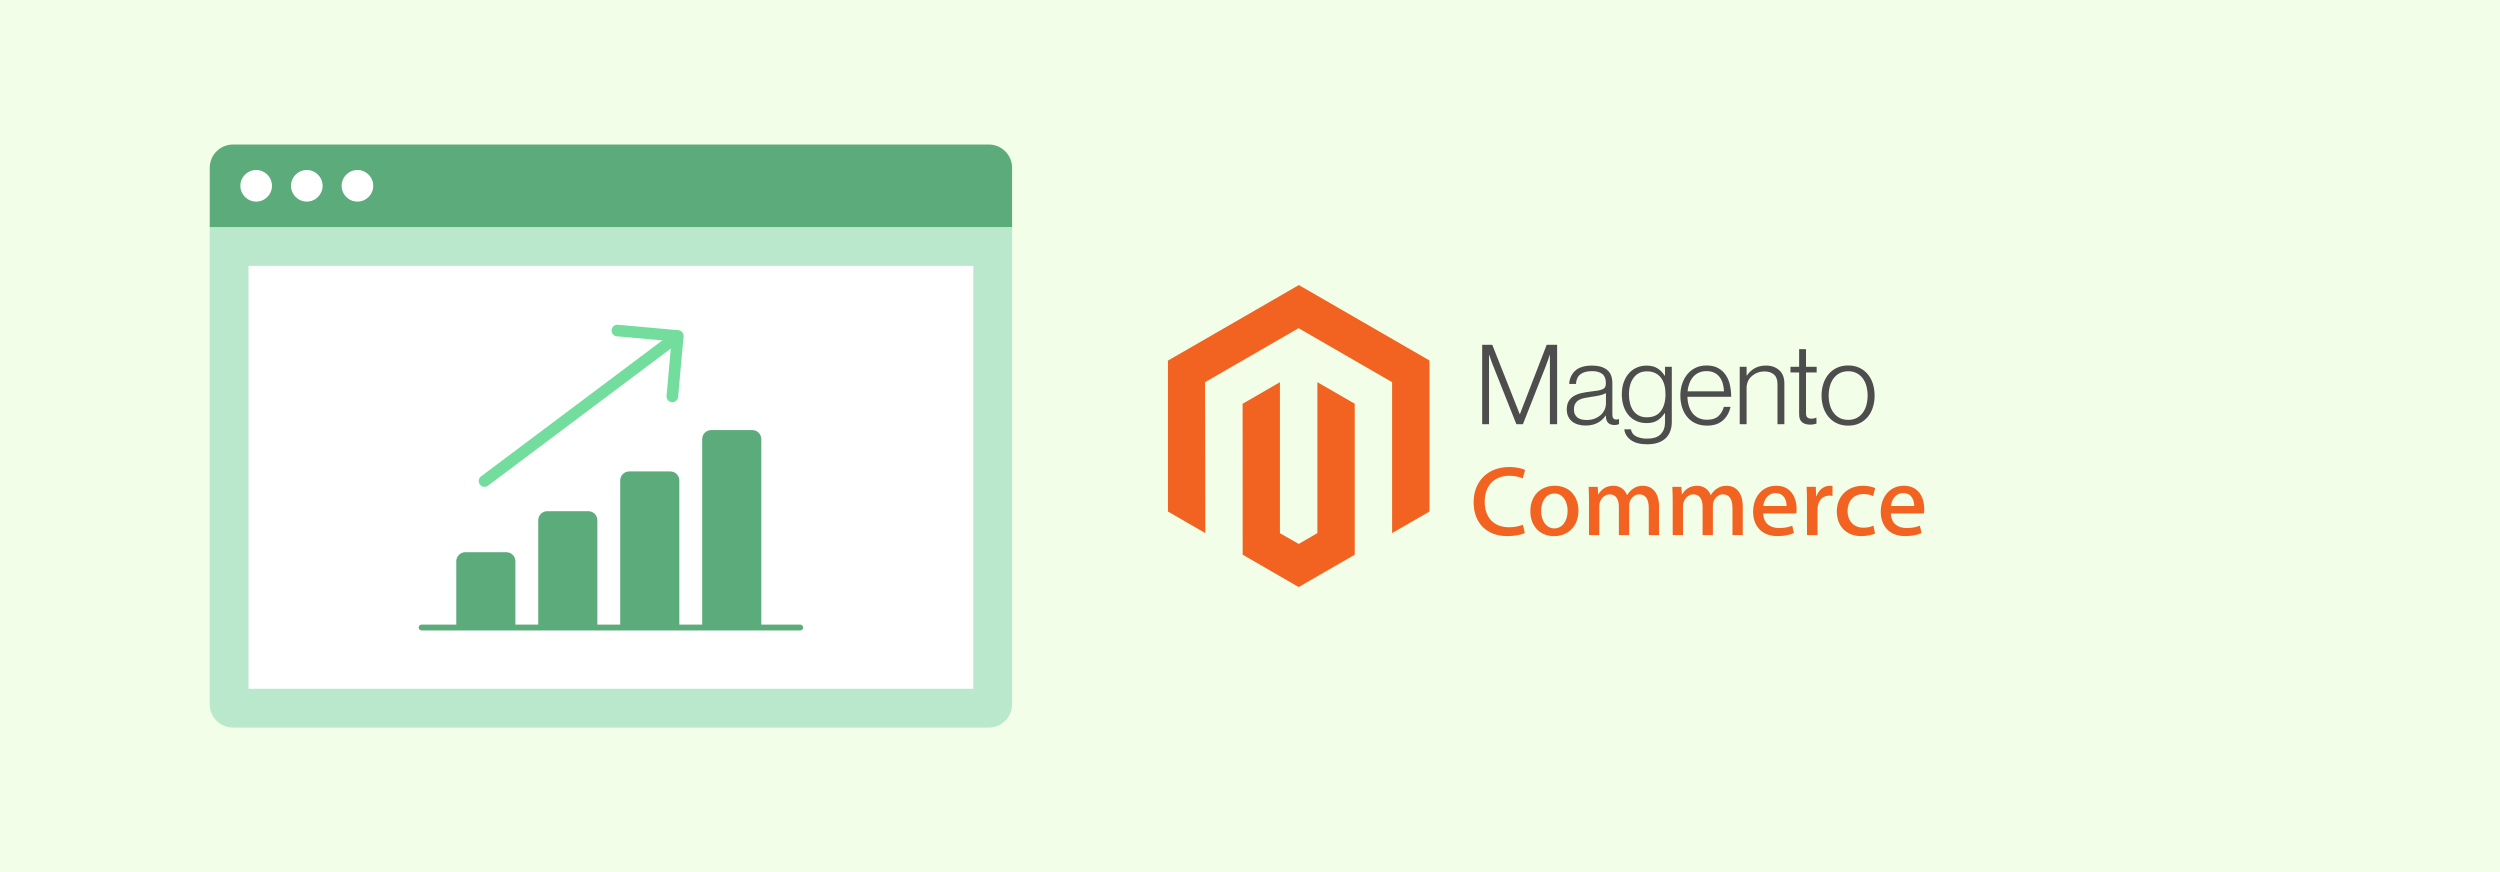 <?xml version="1.0" encoding="UTF-8"?><svg id="Layer_1" xmlns="http://www.w3.org/2000/svg" viewBox="0 0 860 300"><rect width="860" height="300" fill="#f2fee7"/><g><g><g><polygon points="446.799 98.057 401.771 124.048 401.771 175.963 414.625 183.394 414.534 131.468 446.708 112.896 478.883 131.468 478.883 183.371 491.737 175.963 491.737 124.003 446.799 98.057" fill="#f26322"/><polygon points="453.175 183.383 446.754 187.115 440.298 183.417 440.298 131.468 427.456 138.887 427.478 190.814 446.742 201.943 466.029 190.814 466.029 138.887 453.175 131.468 453.175 183.383" fill="#f26322"/></g><g><g><path d="m513.344,118.618l9.432,23.829h.079l9.203-23.829h3.59v27.305h-2.482v-23.793h-.079c-.127.43-.266.866-.418,1.296-.127.357-.279.751-.442,1.181-.164.436-.315.842-.436,1.223l-7.907,20.094h-2.252l-7.986-20.088c-.151-.357-.309-.745-.46-1.162-.151-.418-.297-.823-.424-1.205-.151-.46-.309-.908-.46-1.338h-.079v23.793h-2.355v-27.305h3.475Z" fill="#4d4d4d"/><path d="m542.864,146.038c-.739-.206-1.435-.557-2.04-1.029-.575-.46-1.041-1.047-1.356-1.719-.333-.684-.496-1.489-.496-2.404,0-1.169.218-2.125.648-2.864.424-.733,1.029-1.338,1.756-1.774.739-.442,1.598-.781,2.579-1.011,1.035-.236,2.089-.418,3.148-.533.969-.103,1.792-.212,2.464-.327s1.223-.266,1.641-.442.727-.412.914-.708c.188-.297.284-.696.284-1.205v-.381c0-1.35-.406-2.349-1.223-2.997s-1.986-.975-3.511-.975c-3.518,0-5.364,1.465-5.54,4.395h-2.331c.127-1.907.836-3.439,2.119-4.583,1.284-1.144,3.197-1.719,5.745-1.719,2.161,0,3.869.478,5.116,1.435,1.247.957,1.871,2.519,1.871,4.68v10.728c0,.587.109,1.011.327,1.277.218.266.545.412.975.442.133,0,.266-.012.4-.036.139-.024.297-.067.478-.115h.115v1.719c-.212.085-.424.157-.648.212-.315.073-.636.103-.957.097-.866,0-1.55-.224-2.064-.672-.515-.448-.793-1.156-.842-2.119v-.418h-.103c-.309.418-.648.817-1.011,1.187-.43.43-.908.805-1.435,1.108-.612.351-1.265.618-1.95.799-.739.206-1.58.309-2.519.303-.866.006-1.726-.109-2.555-.351m5.818-2.077c.829-.345,1.52-.781,2.083-1.32,1.065-.999,1.671-2.397,1.683-3.857v-3.554c-.636.357-1.411.63-2.313.823s-1.841.351-2.809.478c-.842.127-1.617.26-2.331.4s-1.332.357-1.853.666c-.515.297-.945.727-1.241,1.241-.309.521-.46,1.205-.46,2.046,0,.684.121,1.259.363,1.719.224.442.557.817.957,1.108.418.291.89.49,1.393.593.551.115,1.12.176,1.683.17,1.072,0,2.016-.17,2.845-.515" fill="#4d4d4d"/><path d="m561.003,151.372c-1.326-.981-2.077-2.21-2.252-3.687h2.288c.206,1.144.823,1.968,1.853,2.464s2.258.745,3.687.745c2.113,0,3.675-.502,4.68-1.508s1.508-2.385,1.508-4.147v-3.13h-.115c-.739,1.12-1.592,1.968-2.561,2.555-.969.587-2.204.878-3.705.878-1.302,0-2.47-.242-3.511-.727-1.029-.472-1.943-1.162-2.676-2.022-.739-.866-1.308-1.901-1.701-3.112s-.593-2.543-.593-3.99c0-1.604.23-3.021.684-4.256.454-1.235,1.065-2.27,1.834-3.112.745-.823,1.665-1.477,2.694-1.907,1.035-.43,2.143-.654,3.263-.648,1.526,0,2.785.315,3.778.938s1.822,1.471,2.482,2.537h.115v-3.063h2.343v18.98c0,2.186-.612,3.959-1.834,5.31-1.502,1.58-3.705,2.367-6.605,2.367-2.446,0-4.329-.49-5.655-1.465m10.353-9.996c1.047-1.453,1.568-3.36,1.568-5.727,0-1.169-.127-2.24-.381-3.209-.254-.969-.648-1.804-1.187-2.5-.527-.696-1.217-1.253-2.004-1.623-.805-.381-1.738-.575-2.809-.575-1.962,0-3.481.727-4.565,2.174-1.084,1.447-1.623,3.384-1.623,5.806-.006,1.047.121,2.095.381,3.112.254.951.636,1.78,1.144,2.482.496.69,1.15,1.253,1.907,1.641.763.394,1.665.593,2.712.593,2.186,0,3.802-.727,4.856-2.174" fill="#4d4d4d"/><path d="m583.307,145.638c-1.114-.496-2.101-1.241-2.882-2.174-.775-.926-1.368-2.022-1.774-3.288s-.612-2.634-.612-4.105c0-1.477.218-2.845.648-4.105s1.035-2.355,1.81-3.281c.769-.926,1.738-1.671,2.827-2.179,1.108-.521,2.349-.781,3.723-.781,1.58,0,2.906.297,3.99.896,1.06.575,1.962,1.405,2.634,2.404.672,1.005,1.15,2.155,1.435,3.457.279,1.32.424,2.664.418,4.008h-15.045c.018,1.053.176,2.101.478,3.112.266.902.69,1.75,1.259,2.5.551.721,1.265,1.296,2.083,1.683.842.406,1.822.612,2.942.612,1.653,0,2.936-.4,3.838-1.205.902-.805,1.544-1.877,1.925-3.227h2.295c-.43,1.962-1.326,3.53-2.676,4.698-1.35,1.169-3.148,1.756-5.382,1.756-1.477,0-2.791-.26-3.935-.781m9.318-13.749c-.254-.854-.624-1.592-1.108-2.216-.49-.63-1.114-1.132-1.834-1.471-.739-.357-1.617-.533-2.634-.533s-1.901.176-2.658.533c-.757.339-1.429.842-1.968,1.471-.551.654-.981,1.399-1.278,2.198-.327.884-.539,1.81-.63,2.749h12.526c-.018-.926-.157-1.841-.418-2.731" fill="#4d4d4d"/><path d="m600.834,126.18v3.015h.079c.678-1.005,1.568-1.847,2.615-2.464,1.084-.648,2.41-.975,3.99-.975,1.834,0,3.342.527,4.529,1.586s1.78,2.579,1.774,4.565v14.022h-2.367v-13.792c0-1.502-.4-2.603-1.205-3.306-.805-.702-1.907-1.053-3.306-1.047-.811-.006-1.61.139-2.367.424-.714.266-1.374.66-1.95,1.162-.557.49-1.011,1.096-1.32,1.774-.321.708-.484,1.477-.478,2.252v12.532h-2.361v-19.749h2.367Z" fill="#4d4d4d"/><path d="m619.929,145.257c-.684-.551-1.029-1.459-1.029-2.731v-14.397h-2.979v-1.95h2.979v-6.072h2.367v6.072h3.669v1.95h-3.669v14.016c0,.714.157,1.205.478,1.471.321.266.793.4,1.429.4.291,0,.575-.036.86-.097.242-.048.478-.121.708-.212h.115v2.022c-.702.236-1.441.351-2.179.345-1.144,0-2.064-.272-2.749-.817" fill="#4d4d4d"/><path d="m631.94,145.638c-1.108-.502-2.095-1.247-2.882-2.179-.793-.926-1.399-2.022-1.816-3.281s-.63-2.627-.63-4.105.212-2.845.63-4.105,1.023-2.355,1.816-3.288c.787-.932,1.774-1.671,2.882-2.179,1.132-.521,2.416-.781,3.838-.781s2.7.26,3.82.781c1.102.509,2.077,1.253,2.864,2.179.793.926,1.386,2.022,1.792,3.288.406,1.265.605,2.634.612,4.105,0,1.477-.206,2.845-.612,4.105-.406,1.259-1.005,2.355-1.792,3.281s-1.762,1.671-2.864,2.179c-1.12.521-2.391.781-3.82.781s-2.706-.26-3.838-.781m6.744-1.853c.829-.424,1.55-1.035,2.101-1.792.563-.763.981-1.653,1.259-2.676.563-2.125.563-4.365,0-6.49-.279-1.023-.696-1.913-1.259-2.676-.551-.757-1.271-1.368-2.101-1.792-.842-.436-1.804-.654-2.9-.648s-2.071.218-2.924.648c-.829.43-1.544,1.041-2.101,1.792-.575.763-.999,1.653-1.278,2.676-.557,2.125-.557,4.365,0,6.49.279,1.017.702,1.907,1.278,2.676.557.751,1.278,1.362,2.101,1.792.829.43,1.804.648,2.924.648s2.089-.218,2.9-.648" fill="#4d4d4d"/></g><g><path d="m524.53,183.356c-1.035.519-3.235,1.068-6.034,1.068-6.918,0-11.571-4.359-11.571-11.641,0-7.412,5.093-12.124,12.19-12.124,2.809,0,4.709.582,5.527,1.016l-.827,2.908c-1.096-.51-2.662-.925-4.562-.925-5.04,0-8.516,3.186-8.516,8.971,0,5.348,3.099,8.751,8.411,8.751,1.765,0,3.574-.353,4.732-.888l.649,2.864Z" fill="#f26322"/><path d="m542.977,175.606c0,6.122-4.272,8.835-8.395,8.835-4.595,0-8.148-3.254-8.148-8.549,0-5.496,3.616-8.797,8.421-8.797,4.858,0,8.121,3.47,8.121,8.512Zm-12.823.186c0,3.407,1.829,5.976,4.559,5.976,2.64,0,4.545-2.504,4.545-6.048,0-2.704-1.278-5.955-4.505-5.955-3.231,0-4.599,3.078-4.599,6.026Z" fill="#f26322"/><path d="m546.616,172.189c0-1.829-.059-3.311-.137-4.718h3.124l.177,2.549h.091c.859-1.426,2.387-2.925,5.172-2.925,2.222,0,3.926,1.292,4.639,3.188h.068c.557-.926,1.234-1.631,1.954-2.121.974-.692,2.035-1.066,3.506-1.066,2.49,0,5.51,1.663,5.51,7.2v9.77h-3.544v-9.278c0-2.981-1.066-4.737-3.267-4.737-1.577,0-2.761,1.13-3.24,2.451-.139.417-.23.954-.23,1.455v10.108h-3.544v-9.769c0-2.484-1.046-4.246-3.143-4.246-1.72,0-2.929,1.361-3.375,2.678-.148.431-.218.942-.218,1.435v9.902h-3.544v-11.876Z" fill="#f26322"/><path d="m575.41,172.189c0-1.829-.059-3.311-.137-4.718h3.124l.177,2.549h.091c.859-1.426,2.387-2.925,5.171-2.925,2.223,0,3.927,1.292,4.64,3.188h.068c.557-.926,1.234-1.631,1.954-2.121.974-.692,2.035-1.066,3.506-1.066,2.49,0,5.51,1.663,5.51,7.2v9.77h-3.544v-9.278c0-2.981-1.066-4.737-3.267-4.737-1.577,0-2.761,1.13-3.24,2.451-.139.417-.23.954-.23,1.455v10.108h-3.544v-9.769c0-2.484-1.046-4.246-3.143-4.246-1.72,0-2.929,1.361-3.375,2.678-.148.431-.218.942-.218,1.435v9.902h-3.544v-11.876Z" fill="#f26322"/><path d="m606.553,176.634c.087,3.521,2.539,5.011,5.39,5.011,2.04,0,3.393-.343,4.588-.808l.577,2.532c-1.246.545-3.156,1.055-5.674,1.055-5.25,0-8.362-3.361-8.362-8.395,0-4.795,2.866-8.934,7.968-8.934,5.404,0,6.997,4.585,6.997,7.943,0,.71-.053,1.252-.127,1.596h-11.356Zm8.032-2.564c.023-1.711-.712-4.446-3.797-4.446-2.821,0-4.009,2.556-4.222,4.446h8.019Z" fill="#f26322"/><path d="m621.605,172.726c0-2.097-.047-3.748-.137-5.255h3.161l.136,3.202h.113c.797-2.284,2.682-3.578,4.58-3.578.37,0,.608.018.915.088v3.419c-.334-.07-.671-.104-1.133-.104-2.06,0-3.503,1.431-3.894,3.503-.074.396-.114.864-.114,1.333v8.73h-3.627v-11.339Z" fill="#f26322"/><path d="m645.009,183.517c-.833.4-2.566.907-4.721.907-5.107,0-8.424-3.37-8.424-8.483,0-5.039,3.439-8.839,9.08-8.839,1.66,0,3.231.392,4.12.818l-.709,2.755c-.706-.36-1.77-.721-3.344-.721-3.481,0-5.463,2.578-5.451,5.814,0,3.615,2.349,5.764,5.423,5.764,1.559,0,2.651-.367,3.486-.723l.539,2.709Z" fill="#f26322"/><path d="m650.461,176.634c.087,3.521,2.539,5.011,5.39,5.011,2.04,0,3.393-.343,4.588-.808l.577,2.532c-1.246.545-3.156,1.055-5.674,1.055-5.25,0-8.362-3.361-8.362-8.395,0-4.795,2.866-8.934,7.968-8.934,5.404,0,6.997,4.585,6.997,7.943,0,.71-.053,1.252-.127,1.596h-11.356Zm8.032-2.564c.023-1.711-.712-4.446-3.797-4.446-2.821,0-4.009,2.556-4.222,4.446h8.019Z" fill="#f26322"/></g></g></g><g><path d="m72.148,78.113h276.009v164.166c0,4.419-3.588,8.006-8.006,8.006H80.154c-4.419,0-8.006-3.588-8.006-8.006V78.113h0Z" fill="#bae8cc"/><rect x="137.41" y="39.539" width="145.485" height="249.321" transform="translate(374.352 -45.953) rotate(90)" fill="#fff"/><path d="m80.154,49.714h259.996c4.419,0,8.006,3.588,8.006,8.006v20.393H72.148v-20.393c0-4.419,3.588-8.006,8.006-8.006Z" fill="#5cab7b"/><g><circle cx="88.123" cy="63.914" r="5.436" fill="#fff"/><circle cx="105.54" cy="63.914" r="5.436" fill="#fff"/><circle cx="122.957" cy="63.914" r="5.436" fill="#fff"/></g></g><g><path d="m160.071,189.961h14.114c1.718,0,3.112,1.395,3.112,3.112v22.8h-20.339v-22.8c0-1.718,1.395-3.112,3.112-3.112Z" fill="#5cab7b"/><path d="m188.268,175.847h14.114c1.718,0,3.112,1.395,3.112,3.112v36.913h-20.339v-36.913c0-1.718,1.395-3.112,3.112-3.112Z" fill="#5cab7b"/><path d="m216.465,162.172h14.114c1.718,0,3.112,1.395,3.112,3.112v50.588h-20.339v-50.588c0-1.718,1.395-3.112,3.112-3.112Z" fill="#5cab7b"/><path d="m244.663,147.946h14.114c1.718,0,3.112,1.395,3.112,3.112v64.814h-20.339v-64.814c0-1.718,1.395-3.112,3.112-3.112Z" fill="#5cab7b"/><line x1="145.029" y1="215.873" x2="275.276" y2="215.873" fill="none" stroke="#5cab7b" stroke-linecap="round" stroke-linejoin="round" stroke-width="2"/><line x1="166.679" y1="165.466" x2="233.06" y2="115.68" fill="none" stroke="#73dd9d" stroke-linecap="round" stroke-linejoin="round" stroke-width="4"/><polyline points="212.371 113.702 233.156 115.578 231.28 136.363" fill="none" stroke="#73dd9d" stroke-linecap="round" stroke-linejoin="round" stroke-width="4"/></g></g></svg>